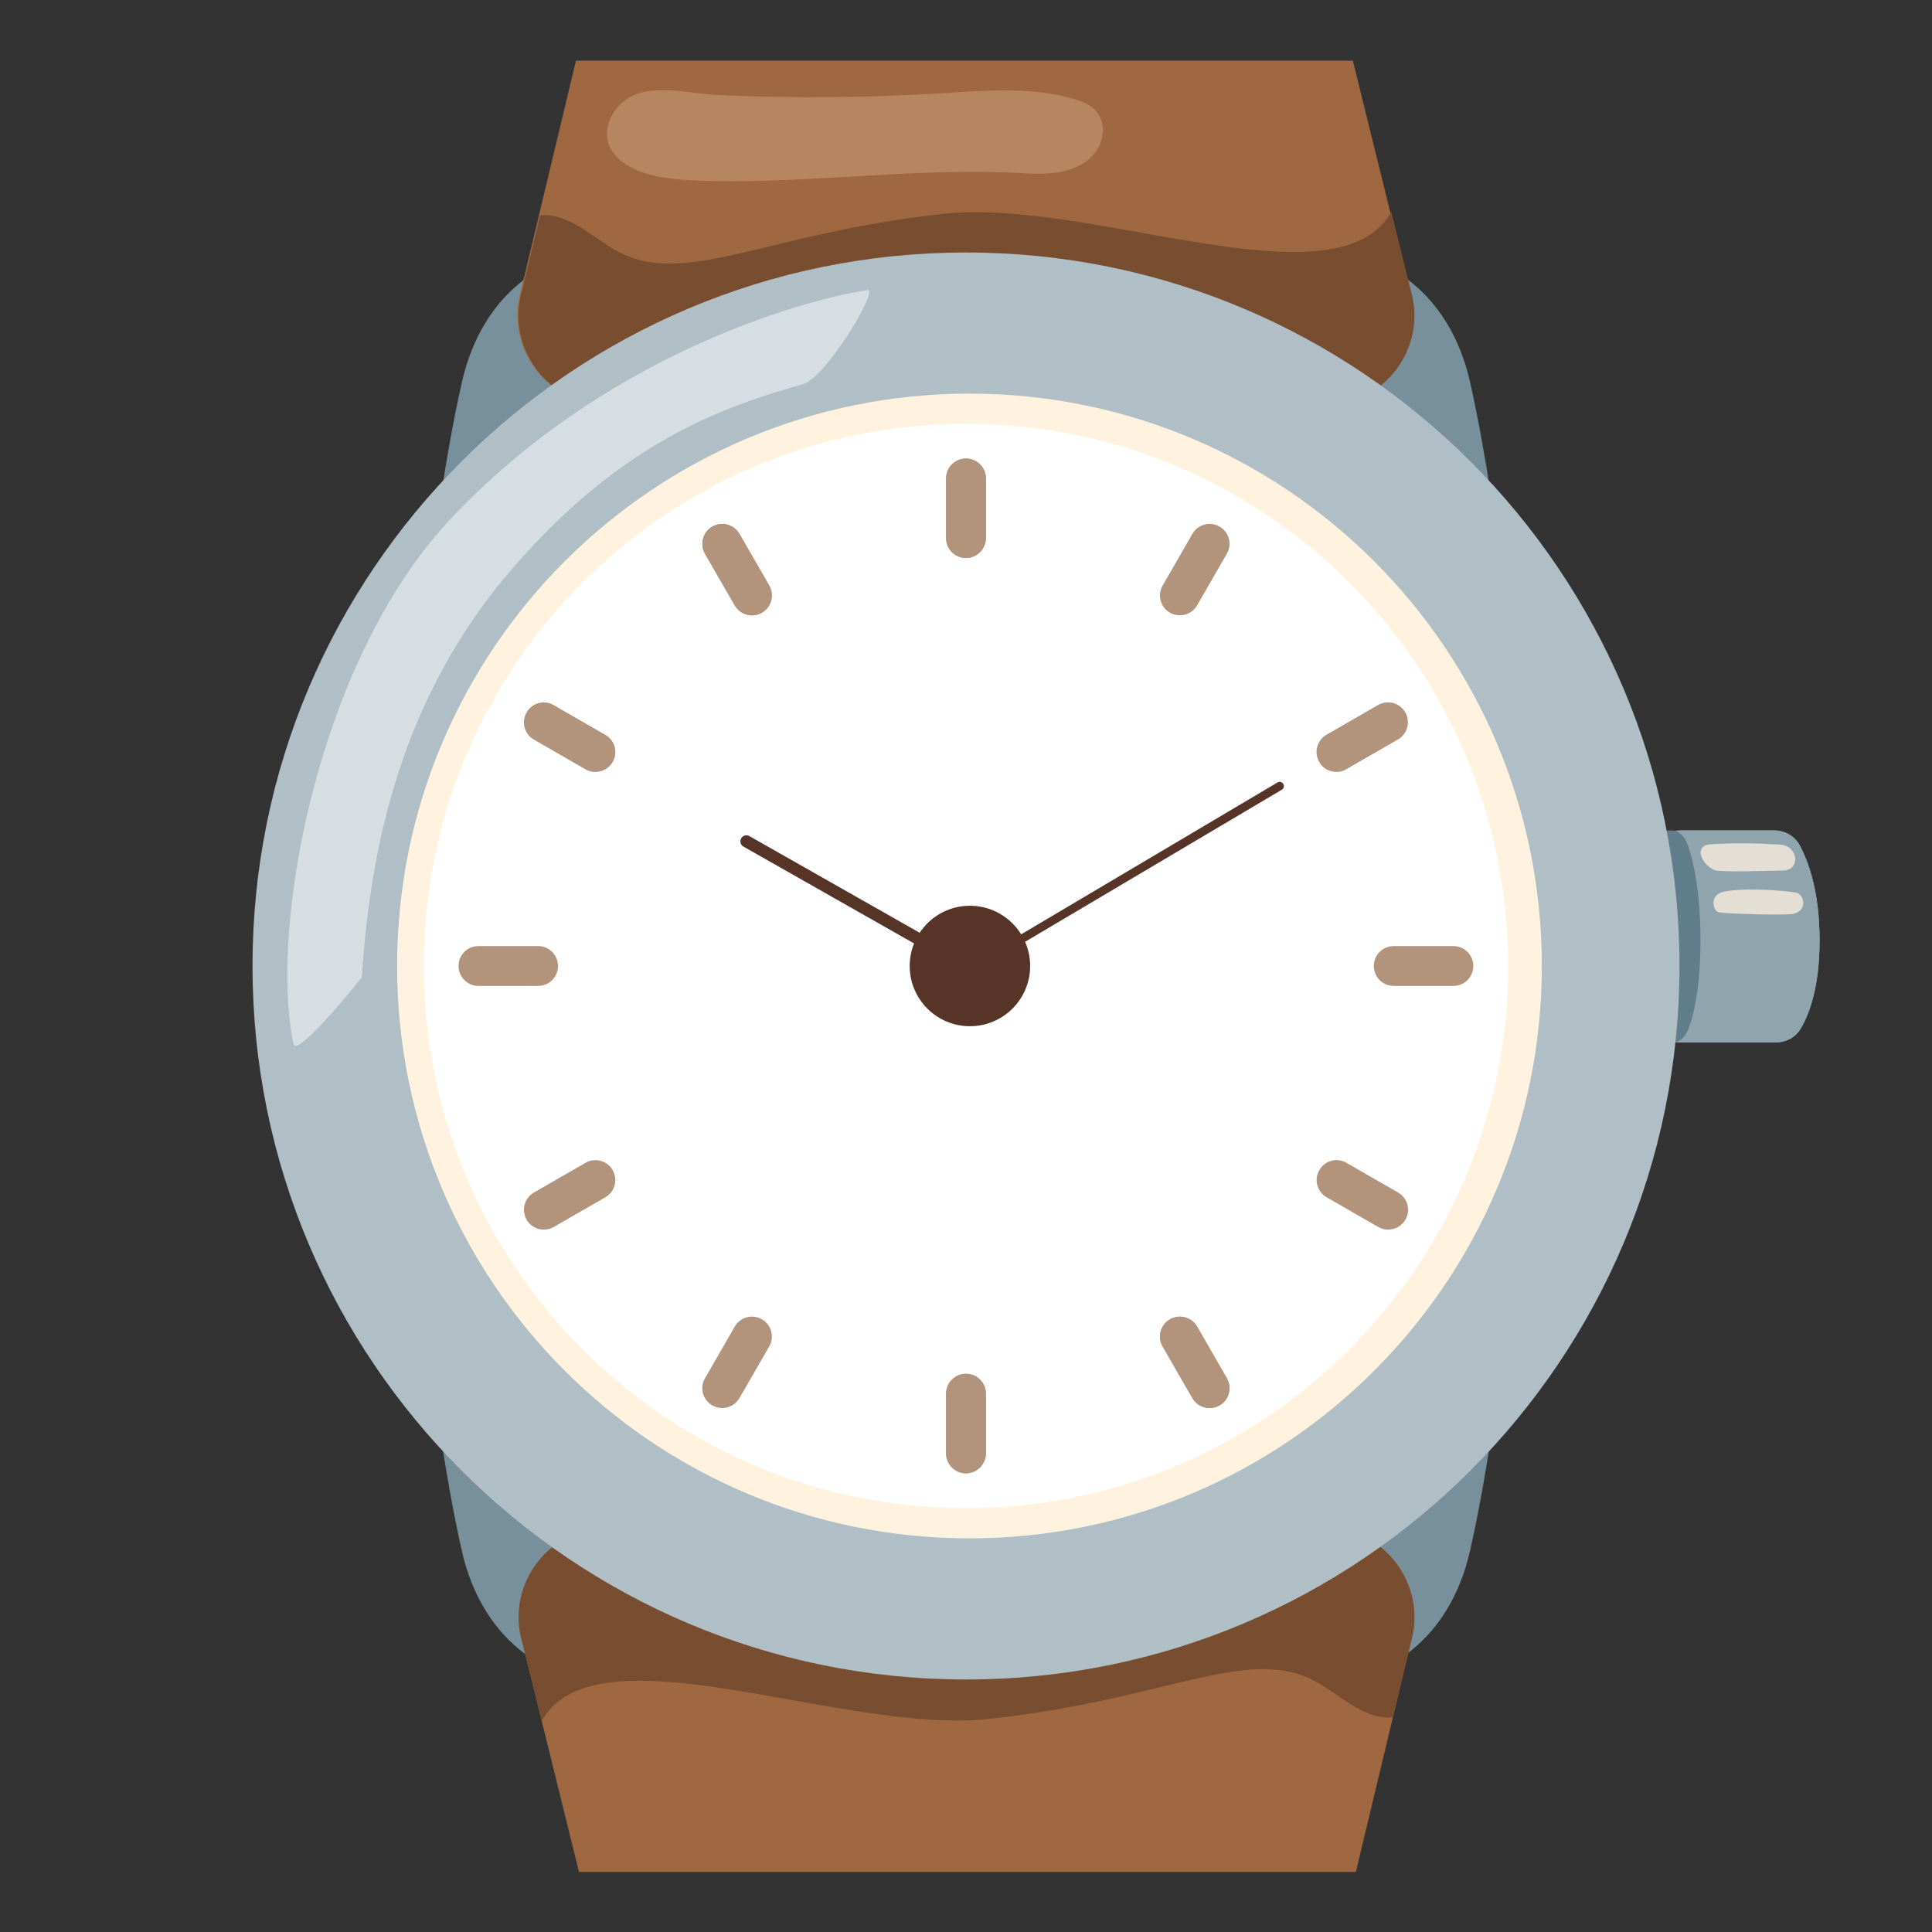 <svg width="90" height="90" viewBox="0 0 90 90" fill="none" xmlns="http://www.w3.org/2000/svg">
<rect x="0" y="0" width="90" height="90" fill="#333333" stroke="none"/>
<g id="noto:watch">
<path id="Vector" d="M78.279 48.558H82.73C83.208 48.558 83.651 48.319 83.89 47.904C84.284 47.236 84.762 45.977 84.762 43.805C84.762 41.534 84.241 40.127 83.834 39.375C83.602 38.946 83.138 38.686 82.652 38.686H78.272C77.519 38.686 76.915 39.298 76.915 40.043V47.194C76.915 47.953 77.526 48.558 78.279 48.558Z" fill="#B0BEC5"/>
<path id="Vector_2" d="M78.279 48.558H82.73C83.208 48.558 83.651 48.319 83.89 47.904C84.284 47.236 84.762 45.977 84.762 43.805C84.762 41.534 84.241 40.127 83.834 39.375C83.602 38.946 83.138 38.686 82.652 38.686H78.272C77.519 38.686 76.915 39.298 76.915 40.043V47.194C76.915 47.953 77.526 48.558 78.279 48.558Z" fill="#90A4AE"/>
<path id="Vector_3" d="M75.129 48.558H77.934C78.237 48.558 78.511 48.319 78.666 47.904C78.912 47.236 79.214 45.977 79.214 43.805C79.214 41.534 78.884 40.127 78.63 39.375C78.483 38.946 78.195 38.686 77.885 38.686H75.122C74.651 38.686 74.264 39.298 74.264 40.043V47.194C74.278 47.953 74.658 48.558 75.129 48.558Z" fill="#607D8B"/>
<path id="Vector_4" d="M68.477 17.782C67.507 13.507 64.378 11.834 62.339 11.834H27.661C25.622 11.834 22.493 13.507 21.523 17.782C20.7 21.389 20.201 25.544 20.201 25.544L45 24.694L69.806 25.544C69.799 25.544 69.293 21.389 68.477 17.782Z" fill="#78909C"/>
<path id="Vector_5" d="M63.021 2.827H26.831L24.265 13.542C23.506 16.214 25.516 18.879 28.294 18.879H61.643C64.441 18.879 66.452 16.193 65.658 13.507L63.021 2.827Z" fill="#A06841"/>
<path id="Vector_6" d="M21.516 72.253C22.486 76.528 25.615 78.202 27.654 78.202H62.339C64.378 78.202 67.507 76.528 68.477 72.253C69.3 68.646 69.799 64.491 69.799 64.491L45 65.341L20.194 64.491C20.194 64.491 20.7 68.646 21.516 72.253Z" fill="#78909C"/>
<path id="Vector_7" d="M26.972 87.202H63.162L65.728 76.486C66.487 73.814 64.477 71.149 61.699 71.149H28.35C25.552 71.149 23.541 73.835 24.335 76.521L26.972 87.202Z" fill="#A06841"/>
<path id="Vector_8" d="M61.699 71.156H28.35C25.552 71.156 23.541 73.842 24.335 76.528L25.235 80.163C27.78 75.663 39.22 80.803 46.026 80.079C54.457 79.186 58.24 76.528 61.446 78.42C62.487 79.031 63.443 79.974 64.652 80.016C64.737 80.016 64.807 80.002 64.891 79.995L65.728 76.493C66.487 73.814 64.477 71.156 61.699 71.156ZM28.35 18.879H61.699C64.498 18.879 66.509 16.193 65.714 13.507L64.814 9.872C62.269 14.372 50.829 9.232 44.023 9.956C35.592 10.849 31.809 13.507 28.603 11.616C27.562 11.004 26.606 10.062 25.397 10.02C25.312 10.02 25.242 10.034 25.158 10.041L24.321 13.542C23.555 16.221 25.566 18.879 28.35 18.879Z" fill="#784D30"/>
<path id="Vector_9" d="M45 78.237C63.356 78.237 78.237 63.356 78.237 45C78.237 26.644 63.356 11.763 45 11.763C26.644 11.763 11.763 26.644 11.763 45C11.763 63.356 26.644 78.237 45 78.237Z" fill="#B0BEC5"/>
<path id="Vector_10" d="M45.162 71.662C59.887 71.662 71.824 59.725 71.824 45C71.824 30.275 59.887 18.337 45.162 18.337C30.436 18.337 18.499 30.275 18.499 45C18.499 59.725 30.436 71.662 45.162 71.662Z" fill="#FFF3E0"/>
<path id="Vector_11" opacity="0.64" d="M37.406 17.895C33.849 18.921 28.87 20.503 23.541 26.874C18.274 33.166 17.191 40.486 16.854 45.535C16.854 45.535 13.816 49.338 13.669 48.628C12.523 43.116 14.836 30.797 20.89 24.286C27.935 16.706 37.104 14.02 40.409 13.514C40.985 13.423 38.489 17.578 37.406 17.895Z" fill="#ECEFF1"/>
<path id="Vector_12" d="M45 70.256C58.949 70.256 70.256 58.949 70.256 45C70.256 31.051 58.949 19.744 45 19.744C31.051 19.744 19.744 31.051 19.744 45C19.744 58.949 31.051 70.256 45 70.256Z" fill="white"/>
<path id="Vector_13" d="M45.183 47.805C46.732 47.805 47.988 46.549 47.988 45C47.988 43.45 46.732 42.194 45.183 42.194C43.633 42.194 42.377 43.45 42.377 45C42.377 46.549 43.633 47.805 45.183 47.805Z" fill="#563428"/>
<path id="Vector_14" d="M45 25.994C44.487 25.994 44.072 25.58 44.072 25.066V22.289C44.072 21.776 44.487 21.361 45 21.361C45.513 21.361 45.928 21.776 45.928 22.289V25.066C45.921 25.58 45.506 25.994 45 25.994ZM45 68.632C44.487 68.632 44.072 68.217 44.072 67.704V64.927C44.072 64.413 44.487 63.998 45 63.998C45.513 63.998 45.928 64.413 45.928 64.927V67.704C45.921 68.217 45.506 68.632 45 68.632ZM67.704 45.928H64.927C64.413 45.928 63.998 45.513 63.998 45C63.998 44.487 64.413 44.072 64.927 44.072H67.704C68.217 44.072 68.632 44.487 68.632 45C68.632 45.513 68.217 45.928 67.704 45.928ZM25.066 45.928H22.289C21.776 45.928 21.361 45.513 21.361 45C21.361 44.487 21.776 44.072 22.289 44.072H25.066C25.58 44.072 25.995 44.487 25.995 45C25.995 45.513 25.58 45.928 25.066 45.928Z" fill="#B2947C"/>
<path id="Vector_15" d="M45 25.994C44.487 25.994 44.072 25.58 44.072 25.066V22.289C44.072 21.776 44.487 21.361 45 21.361C45.513 21.361 45.928 21.776 45.928 22.289V25.066C45.921 25.58 45.506 25.994 45 25.994ZM45 68.632C44.487 68.632 44.072 68.217 44.072 67.704V64.927C44.072 64.413 44.487 63.998 45 63.998C45.513 63.998 45.928 64.413 45.928 64.927V67.704C45.921 68.217 45.506 68.632 45 68.632ZM34.228 28.202L32.843 25.798C32.72 25.585 32.687 25.332 32.75 25.095C32.814 24.858 32.968 24.655 33.18 24.532C33.393 24.409 33.646 24.376 33.883 24.439C34.12 24.503 34.323 24.657 34.446 24.869L35.831 27.274C36.084 27.717 35.937 28.287 35.494 28.54C35.051 28.8 34.488 28.645 34.228 28.202ZM55.547 65.13L54.162 62.726C54.039 62.513 54.006 62.26 54.069 62.023C54.132 61.786 54.287 61.584 54.499 61.46C54.712 61.337 54.965 61.304 55.202 61.367C55.439 61.431 55.641 61.585 55.765 61.798L57.15 64.202C57.403 64.645 57.255 65.215 56.812 65.468C56.37 65.721 55.807 65.573 55.547 65.13Z" fill="#B2947C"/>
<path id="Vector_16" d="M34.228 28.202L32.843 25.797C32.721 25.585 32.687 25.332 32.75 25.095C32.814 24.858 32.968 24.655 33.181 24.532C33.393 24.409 33.646 24.376 33.883 24.439C34.12 24.503 34.323 24.657 34.446 24.869L35.831 27.274C36.084 27.717 35.937 28.287 35.494 28.54C35.051 28.8 34.488 28.645 34.228 28.202ZM55.547 65.13L54.162 62.726C54.039 62.513 54.006 62.26 54.069 62.023C54.132 61.786 54.287 61.583 54.499 61.46C54.712 61.337 54.965 61.304 55.202 61.367C55.439 61.431 55.642 61.585 55.765 61.797L57.15 64.202C57.403 64.645 57.255 65.215 56.813 65.468C56.37 65.721 55.807 65.573 55.547 65.13ZM27.274 35.838L24.87 34.453C24.427 34.2 24.272 33.63 24.532 33.187C24.785 32.744 25.355 32.59 25.798 32.85L28.202 34.235C28.645 34.488 28.8 35.058 28.54 35.501C28.28 35.937 27.717 36.091 27.274 35.838ZM64.202 57.157L61.798 55.772C61.355 55.519 61.2 54.949 61.46 54.506C61.713 54.063 62.283 53.908 62.726 54.169L65.13 55.554C65.573 55.807 65.728 56.376 65.468 56.819C65.208 57.262 64.645 57.41 64.202 57.157ZM54.499 28.54C54.056 28.287 53.902 27.717 54.162 27.274L55.547 24.869C55.8 24.426 56.37 24.272 56.813 24.532C57.255 24.785 57.41 25.355 57.15 25.797L55.765 28.202C55.512 28.645 54.942 28.793 54.499 28.54ZM33.181 65.468C32.738 65.215 32.583 64.645 32.843 64.202L34.228 61.797C34.481 61.355 35.051 61.2 35.494 61.46C35.937 61.713 36.092 62.283 35.831 62.726L34.446 65.13C34.186 65.573 33.623 65.721 33.181 65.468ZM61.453 35.494C61.331 35.281 61.297 35.028 61.361 34.791C61.424 34.554 61.578 34.351 61.791 34.228L64.195 32.843C64.408 32.72 64.661 32.687 64.898 32.75C65.135 32.813 65.338 32.968 65.461 33.18C65.714 33.623 65.567 34.193 65.124 34.446L62.719 35.831C62.276 36.091 61.713 35.944 61.453 35.494ZM24.532 56.819C24.41 56.607 24.376 56.354 24.439 56.117C24.503 55.88 24.657 55.677 24.87 55.554L27.274 54.169C27.487 54.046 27.74 54.013 27.977 54.076C28.214 54.139 28.416 54.294 28.54 54.506C28.793 54.949 28.645 55.519 28.202 55.772L25.798 57.157C25.355 57.41 24.785 57.262 24.532 56.819Z" fill="#B2947C"/>
<path id="Vector_17" d="M34.77 39.192L45 45" stroke="#563428" stroke-width="0.561" stroke-miterlimit="10" stroke-linecap="round"/>
<path id="Vector_18" d="M59.611 36.619L45.464 45" stroke="#563428" stroke-width="0.393" stroke-miterlimit="10" stroke-linecap="round"/>
<path id="Vector_19" d="M33.096 8.43C37.842 8.536 42.588 7.819 47.334 8.051C48.009 8.086 48.691 8.135 49.359 8.016C50.027 7.896 50.688 7.587 51.075 7.031C51.462 6.476 51.497 5.653 51.04 5.154C50.78 4.866 50.4 4.725 50.027 4.612C48.038 4.029 45.914 4.219 43.847 4.345C40.388 4.556 36.921 4.584 33.462 4.43C32.182 4.373 30.354 3.853 29.215 4.605C28.427 5.126 27.956 6.209 28.526 7.052C29.412 8.353 31.718 8.395 33.096 8.43Z" fill="#B7855F"/>
<path id="Vector_20" opacity="0.75" d="M80.065 42.497C79.791 42.433 79.629 41.716 80.241 41.554C81.007 41.358 82.779 41.442 83.637 41.576C84.087 41.646 84.241 42.525 83.405 42.588C82.716 42.637 80.332 42.56 80.065 42.497ZM80.016 40.563C79.439 40.514 78.722 39.382 79.713 39.326C81.035 39.248 82.259 39.304 82.941 39.347C83.763 39.403 83.911 40.542 83.039 40.556C82.231 40.563 80.691 40.626 80.016 40.563Z" fill="#FFF3E0"/>
</g>
</svg>
